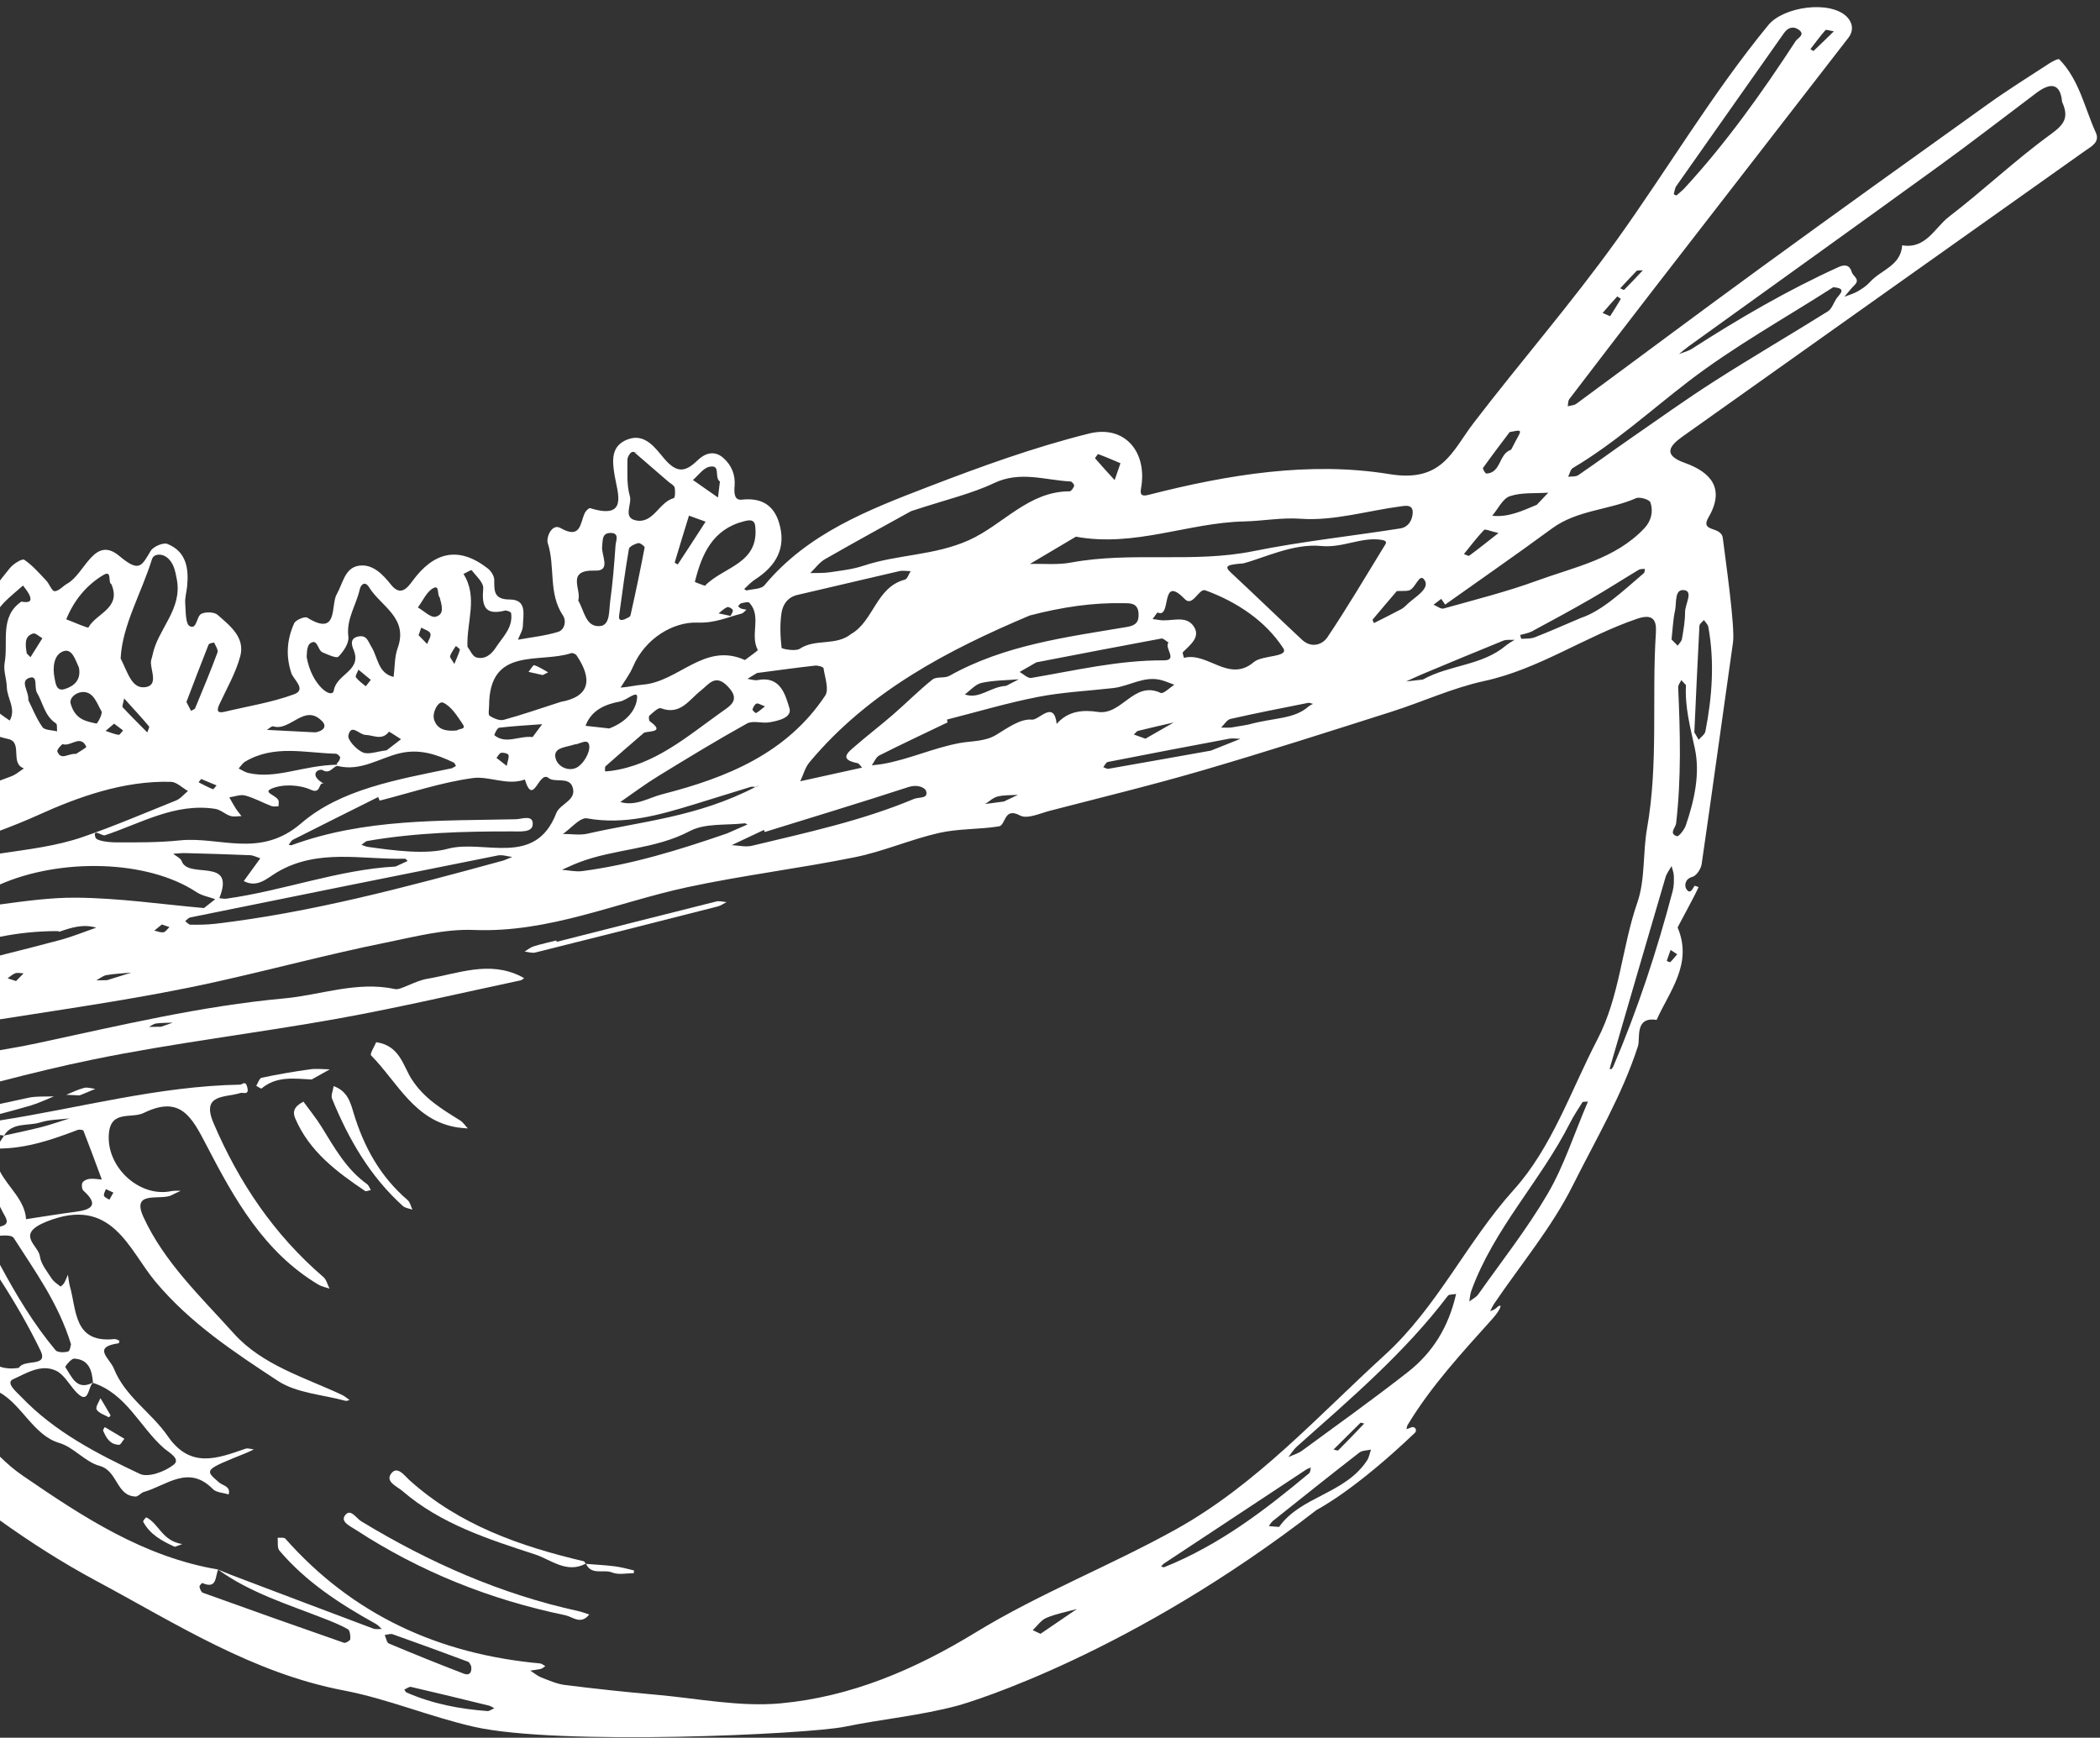 <?xml version="1.0" encoding="UTF-8"?> <svg xmlns="http://www.w3.org/2000/svg" width="284" height="235" viewBox="0 0 284 235" fill="none"><rect x="0" y="0" width="284" height="235" fill="#333333" stroke="none"/> <path d="M68.06 116.385C68.028 116.398 68.026 116.4 68.06 116.385V116.385Z" fill="white"></path> <path d="M224.039 137.928C224.036 137.928 224.035 137.928 224.032 137.928C224.026 137.944 224.018 137.96 224.01 137.975L224.039 137.928Z" fill="white"></path> <path d="M12.572 186.974C12.572 186.979 12.573 186.984 12.574 186.989C12.584 186.981 12.594 186.97 12.604 186.963C12.593 186.97 12.584 186.97 12.572 186.974Z" fill="white"></path> <path d="M1.779 186.517C3.508 185.749 5.529 184.407 7.563 185.36C8.605 185.846 9.295 187.108 10.113 188.046C12.083 190.308 11.847 187.555 12.573 186.989C12.572 186.984 12.571 186.978 12.571 186.973C10.332 188.124 9.722 186.169 8.832 184.884C8.772 184.798 9.634 183.712 10.033 183.733C12.014 183.838 12.448 185.322 12.571 186.973C12.583 186.969 12.592 186.969 12.604 186.962C12.593 186.969 12.583 186.981 12.573 186.989C12.573 186.996 12.574 187.002 12.575 187.009C17.11 188.488 18.898 192.973 22.165 195.846C22.796 196.401 24.489 197.281 23.493 198.076C22.325 199.009 20.05 199.855 18.922 199.324C13.143 196.6 7.419 193.653 2.905 188.94C2.253 188.258 0.694 186.998 1.779 186.517ZM14.314 160.809C14.606 160.943 14.898 161.079 15.335 161.28C15.104 161.691 14.948 161.969 14.792 162.246C14.536 162.07 14.138 161.94 14.066 161.708C13.989 161.458 14.218 161.113 14.314 160.809ZM8.01 195.136C9.967 195.708 11.516 197.709 13.472 198.238C15.942 198.905 15.698 202.301 18.337 202.384C18.703 202.396 19.055 201.879 19.458 201.765C22.521 200.895 25.488 198.016 28.784 201.371C29.255 201.852 30.197 201.869 30.921 202.101C31.232 200.997 30.151 200.925 29.651 200.497C27.61 198.755 27.585 198.788 33.316 196.484C33.661 196.346 33.99 196.172 34.326 196.013C33.948 195.973 33.523 195.804 33.198 195.917C29.383 197.241 25.744 198.661 22.679 194.204C20.482 191.013 16.913 188.878 15.394 185.067C14.844 183.689 12.397 182.167 16.046 181.659C16.096 181.652 16.159 181.313 16.141 181.305C15.924 181.21 15.683 181.069 15.464 181.09C9.969 181.664 10.381 177.25 9.459 173.976C9.315 173.462 9.274 172.917 9.187 172.385C9.02 172.758 8.881 173.148 8.678 173.5C8.561 173.7 8.213 174.004 8.185 173.981C7.754 173.646 7.26 173.329 6.974 172.884C6.364 171.93 5.539 170.95 5.398 169.902C5.196 168.386 2.016 166.924 6.292 165.205C15.151 161.645 17.407 169.019 21.039 173.349C25.748 178.965 31.658 182.854 37.57 186.738C40.117 188.41 43.642 188.596 46.727 189.441C46.888 189.484 47.091 189.369 47.275 189.328C46.929 189.091 46.607 188.804 46.233 188.628C41.141 186.25 35.466 184.605 31.641 180.354C27.193 175.41 22.197 170.693 19.395 164.576C17.695 160.865 21.762 162.422 23.236 161.614C23.63 161.398 24.048 161.228 24.455 161.037C24.026 161.05 23.583 161 23.168 161.085C18.809 161.988 14.264 157.75 14.736 153.195C15.056 150.104 17.798 151.308 19.436 150.509C24.408 148.084 25.924 151.029 27.951 154.934C31.688 162.136 35.706 169.34 43.059 173.725C43.508 173.992 44.058 174.088 44.562 174.264C44.293 173.736 44.151 173.059 43.735 172.701C37.066 166.973 32.302 159.902 28.872 151.869C27.164 147.869 30.51 148.468 32.52 147.808C32.867 147.694 33.754 148.194 33.429 146.989C33.18 146.072 32.777 146.676 32.487 146.681C21.447 146.88 10.818 149.826 0 151.518V153.497C0.178 153.522 0.357 153.546 0.536 153.572C1.699 151.709 3.798 152.319 5.45 151.79C6.701 151.39 8.088 151.413 9.415 151.246C8.159 151.638 6.917 152.081 5.645 152.409C3.958 152.843 2.248 153.188 0.548 153.57C0.365 153.85 0.182 154.131 0 154.412V155.322C3.678 155.276 7.097 154.107 10.493 152.81C10.721 152.722 11.237 152.791 11.287 152.917C12.145 155.104 12.95 157.309 13.767 159.513C13.213 159.474 12.649 159.366 12.105 159.425C11.758 159.464 11.285 159.673 11.147 159.947C11.007 160.222 11.07 160.828 11.284 161.022C13.351 162.881 12.492 163.581 10.248 163.873C8.003 164.167 5.766 164.537 3.526 164.873C3.358 162.289 1.126 160.595 0 158.424V163.186C0.125 163.417 0.245 163.648 0.355 163.881C0.665 164.542 1.517 165.472 0.203 165.825C0.138 165.842 0.068 165.869 0 165.893V167.11C0.778 167.046 1.631 167.062 1.852 167.408C4.706 171.883 7.886 176.202 9.603 181.791C9.551 181.938 9.48 182.696 9.214 182.772C8.689 182.922 7.786 182.921 7.509 182.59C4.543 179.04 2.18 175.096 0 171.042V173.01C2.009 176.117 3.871 179.325 5.474 182.637C6.603 184.965 3.24 183.726 2.561 184.977C1.536 185.141 0.706 185.061 0 184.822V188.336C2.977 190.031 4.594 194.134 8.01 195.136Z" fill="white"></path> <path d="M102.07 106.589C102.105 106.565 102.262 106.456 102.665 106.176C102.498 106.264 102.332 106.344 102.165 106.429C102.204 106.433 102.244 106.44 102.282 106.441C102.193 106.504 102.103 106.566 102.07 106.589Z" fill="white"></path> <path d="M29.503 212.271C29.503 212.267 29.503 212.266 29.505 212.265C29.496 212.261 29.487 212.257 29.479 212.253C29.486 212.26 29.495 212.264 29.503 212.271Z" fill="white"></path> <path d="M7.289 148.267C6.14 148.32 4.958 148.219 3.849 148.453C2.565 148.727 1.283 149.011 0 149.288V150.643C1.399 150.275 2.798 149.907 4.184 149.493C5.247 149.179 6.255 148.681 7.289 148.267Z" fill="white"></path> <path d="M53.115 221.012C56.526 222.221 59.924 223.466 63.315 224.73C63.503 224.801 63.594 225.126 63.712 225.304C63.858 226.142 63.51 226.638 62.742 226.345C59.336 225.038 55.953 223.673 52.59 222.258C52.294 222.134 52.211 221.501 52.029 221.104C52.393 221.067 52.803 220.901 53.115 221.012V221.012ZM66.856 231.014C66.427 231.198 66.175 231.412 65.94 231.395C62.16 231.119 58.474 230.416 54.982 228.883C54.849 228.825 54.78 228.622 54.681 228.486C54.987 228.361 55.331 228.07 55.594 228.131C59.119 228.945 62.633 229.807 66.148 230.665C66.325 230.708 66.482 230.826 66.856 231.014V231.014ZM141.516 218.789C142.825 218.237 144.255 217.976 145.636 217.595C144.023 218.695 142.411 219.793 140.716 220.949C140.297 220.75 139.981 220.604 139.667 220.455C140.277 219.884 140.795 219.091 141.516 218.789V218.789ZM157.399 211.454C163.805 207.213 170.216 202.977 176.629 198.749C176.824 198.619 177.064 198.56 177.283 198.467C177.207 198.728 177.216 199.09 177.043 199.236C171.053 204.234 164.884 208.961 157.401 211.957C157.365 211.947 157.197 211.896 157.029 211.846C157.152 211.713 157.253 211.55 157.399 211.454V211.454ZM175.412 195.602C182.604 189.201 189.948 182.957 195.815 175.225C195.968 175.022 196.461 175.077 196.921 174.986C195.907 179.472 193.733 182.934 190.415 185.533C185.735 189.2 180.891 192.661 176.093 196.177C175.553 196.574 174.86 196.76 174.237 197.043C174.625 196.56 174.955 196.009 175.412 195.602V195.602ZM198.967 174.601C201.997 166.19 208.344 159.722 212.324 151.862C212.816 150.892 213.429 149.98 214.009 149.056C214.056 148.978 214.285 149.017 214.751 148.969C212.845 153.43 211.508 157.659 209.329 161.397C206.555 166.153 203.109 170.522 199.921 175.034C199.635 175.441 199.115 175.685 198.704 176.004C198.788 175.534 198.807 175.042 198.967 174.601V174.601ZM180.344 196.025C181.572 194.807 182.799 193.589 184 192.398C184.264 192.457 184.383 192.481 184.5 192.508C183.335 193.721 182.177 194.941 180.987 196.129C180.896 196.219 180.564 196.065 180.344 196.025V196.025ZM184.888 197.484C181.927 202.033 175.893 202.34 172.981 206.496C172.235 206.434 171.916 206.409 171.596 206.383C171.772 206.15 171.908 205.867 172.129 205.693C176.017 202.593 179.903 199.49 183.831 196.441C184.223 196.136 184.875 196.164 185.407 196.038C185.239 196.524 185.16 197.067 184.888 197.484V197.484ZM217.828 144.028C220.293 135.562 222.753 127.094 225.243 118.636C225.4 118.097 225.78 117.626 226.057 117.124C226.167 117.566 226.357 118.006 226.368 118.452C226.387 119.132 226.385 119.84 226.213 120.489C224.088 128.572 221.48 136.493 218.197 144.185C218.139 144.321 218.037 144.44 217.956 144.568C217.863 144.576 217.773 144.58 217.684 144.582C217.732 144.397 217.775 144.212 217.828 144.028V144.028ZM220.491 59.305C218.128 60.941 215.811 62.644 213.436 64.26C213.092 64.494 212.532 64.413 212.073 64.476C212.279 64.073 212.377 63.489 212.707 63.294C218.357 59.942 223.192 55.532 228.368 51.56C234.519 46.844 241.371 43.042 247.92 38.845C249.891 38.986 248.743 39.789 248.333 40.417C247.96 40.988 247.725 41.774 247.201 42.102C242.131 45.272 236.963 48.286 231.923 51.505C228.036 53.985 224.284 56.681 220.491 59.305V59.305ZM222.388 71.43C218.444 75.621 212.921 76.676 207.848 78.532C203.732 80.038 199.455 81.105 195.228 82.294C194.853 82.4 194.327 81.962 193.871 81.776C194.217 81.513 194.563 81.25 194.911 80.986C195.087 81.246 195.264 81.504 195.441 81.762C200.263 78.336 205.127 74.966 209.893 71.464C213.296 68.964 217.561 68.992 221.26 67.374C221.761 67.156 223.067 67.557 223.2 67.946C223.616 69.161 223.309 70.452 222.388 71.43V71.43ZM222.312 77.508C219.419 79.985 216.632 82.629 213.823 83.557C211.139 84.694 209.365 85.486 207.556 86.185C207.007 86.396 206.356 86.357 205.749 86.389C205.704 86.392 205.64 86.05 205.585 85.869C206.113 85.713 206.687 85.642 207.16 85.389C209.864 83.933 212.567 82.472 215.228 80.937C217.387 79.694 219.48 78.337 221.619 77.057C221.843 76.922 222.173 76.968 222.455 76.928C222.411 77.125 222.435 77.402 222.312 77.508V77.508ZM203.645 87.313C200.397 90.037 196.015 89.894 192.427 91.898C191.688 91.982 190.925 92.07 190.163 92.158C190.864 91.838 191.559 91.498 192.272 91.201C195.939 89.67 199.604 88.134 203.288 86.645C203.744 86.462 204.312 86.558 204.828 86.525C204.432 86.785 204.005 87.01 203.645 87.313ZM185.813 84.262C185.751 84.098 185.584 83.85 185.639 83.784C186.773 82.417 187.932 81.073 188.909 79.929C189.728 79.9 190.14 79.948 190.519 79.857C191.456 79.628 191.944 77.34 192.663 78.462C193.391 79.6 191.445 80.68 190.433 81.608C190.136 81.878 189.853 82.193 189.505 82.377C188.289 83.03 187.047 83.638 185.813 84.262V84.262ZM176.077 86.513C172.852 83.502 169.684 80.43 166.455 77.425C165.513 76.549 165.936 76.353 168.115 76.193C170.856 75.496 174.873 73.47 178.66 73.836C181.657 74.126 184.085 72.574 186.856 73.01C187.793 73.157 187.369 73.589 187.169 73.916C184.657 78.017 182.208 82.162 179.533 86.156C178.804 87.246 177.315 87.668 176.077 86.513V86.513ZM176.977 95.532C174.988 97.288 172.385 97.017 168.883 97.972C168.916 97.968 167.757 98.197 166.589 98.372C166.117 98.442 165.627 98.389 165.144 98.392C165.563 97.989 165.925 97.334 166.411 97.224C169.888 96.436 173.388 95.753 176.885 95.057C177.096 95.016 177.341 95.14 177.571 95.189C177.371 95.302 177.145 95.384 176.977 95.532ZM163.764 101.509C159.532 102.262 154.719 103.126 149.901 103.966C149.688 104.002 149.436 103.821 149.201 103.742C149.405 103.502 149.576 103.093 149.817 103.045C155.287 101.969 160.764 100.922 166.244 99.898C166.729 99.808 167.251 99.908 167.755 99.917C166.616 100.372 165.477 100.825 163.764 101.509V101.509ZM158.732 97.705C157.5 98.412 156.268 99.117 154.905 99.897C154.383 99.708 153.863 99.521 153.343 99.333C153.537 99.161 153.705 98.89 153.929 98.834C155.524 98.433 157.131 98.077 158.732 97.705ZM148.456 96.274C146.453 95.964 144.399 96.149 142.907 97.901C142.541 94.604 140.516 97.421 139.548 97.321C138.019 97.162 136.243 98.45 134.724 99.378C133.2 100.31 131.302 100.205 129.833 100.476C126.221 101.14 122.916 102.704 119.346 103.322C118.869 103.406 118.383 103.437 117.901 103.493C118.235 103.038 118.47 102.386 118.92 102.16C121.968 100.622 125.06 99.176 128.138 97.698C128.116 97.569 128.093 97.44 128.07 97.31C132.16 96.273 136.216 95.058 140.351 94.252C143.701 93.598 147.149 93.44 150.555 93.049C152.755 92.797 154.763 91.333 157.107 91.988C157.688 92.15 158.247 92.398 158.816 92.606C158.189 92.998 157.333 93.877 156.969 93.706C153.323 92.001 151.736 96.782 148.456 96.274V96.274ZM135.764 108.393C134.863 108.513 134.048 108.621 133.233 108.729C133.791 108.377 134.308 107.862 134.915 107.716C135.797 107.501 136.745 107.552 137.665 107.489C137.013 107.8 136.361 108.109 135.764 108.393ZM123.625 108.034C116.561 110.996 109.098 112.596 101.693 114.377C100.836 114.584 99.868 114.332 98.951 114.293C100.406 113.606 101.859 112.92 103.313 112.234C103.348 112.329 103.383 112.422 103.419 112.518C109.915 110.502 116.429 108.536 122.895 106.425C124.005 106.064 125.098 106.449 125.258 107.024C125.542 108.045 124.245 107.774 123.625 108.034V108.034ZM78.747 117.802C77.853 117.92 76.914 117.692 75.995 117.624C76.737 117.3 77.468 116.949 78.222 116.656C83.098 114.76 88.51 114.917 93.299 112.386C95.372 111.292 98.206 111.636 100.696 111.34C100.816 111.325 100.951 111.442 101.08 111.498C100.154 111.905 99.229 112.309 98.303 112.716C91.905 114.922 85.472 116.92 78.747 117.802V117.802ZM75.225 109.976C72.369 117.374 65.412 113.462 60.557 114.786C57.628 115.585 53.374 115.045 49.752 114.53C49.456 114.488 49.174 114.344 48.886 114.248C49.16 114.066 49.415 113.773 49.712 113.722C56.197 112.602 62.747 112.422 69.307 112.436C70.366 112.438 71.945 112.593 72.041 111.544C72.174 110.1 70.542 110.773 69.799 110.79C59.581 111.013 49.289 110.685 39.459 114.292C39.342 114.333 39.184 114.265 39.044 114.249C39.233 114.014 39.373 113.686 39.618 113.562C43.453 111.621 47.302 109.706 51.148 107.786C51.213 107.949 51.279 108.112 51.344 108.274C55.539 107.209 59.688 105.801 63.948 105.221C66.171 104.918 68.583 106.29 70.98 105.417C72.156 109.232 72.852 104.086 74.213 105.228C74.972 105.862 76.894 105.033 77.402 106.353C78.124 108.228 75.732 108.662 75.225 109.976V109.976ZM68.06 116.385C68.076 116.378 68.095 116.37 68.133 116.357C54.487 120.088 42.021 123.402 29.168 124.922C28.046 125.056 26.904 125.061 25.772 125.054C25.528 125.053 25.285 124.745 25.042 124.578C25.267 124.404 25.47 124.122 25.72 124.072C39.583 121.256 53.448 118.453 67.322 115.688C67.935 115.566 68.622 115.813 69.275 115.89C68.725 116.114 68.182 116.336 68.06 116.385C68.026 116.4 68.028 116.398 68.06 116.385V116.385ZM22.108 126.073C21.721 126.142 21.285 125.937 20.87 125.85C21.177 125.601 21.483 125.353 21.891 125.022C22.255 125.146 22.586 125.26 22.917 125.374C22.649 125.62 22.41 126.018 22.108 126.073V126.073ZM14.477 132.554C14.042 132.561 13.536 132.57 13.031 132.578C13.487 132.332 13.921 131.952 14.406 131.868C15.516 131.678 16.652 131.633 17.777 131.528C16.719 131.858 15.662 132.186 14.477 132.554V132.554ZM24.575 116.46C24.424 116.04 23.815 115.788 23.417 115.458C23.966 115.426 24.516 115.356 25.063 115.369C27.981 115.446 30.898 115.528 33.814 115.653C34.282 115.673 34.741 115.926 35.204 116.072C34.982 116.378 34.76 116.688 34.536 116.993C34.013 117.713 33.49 118.432 32.966 119.15C34.812 120.134 36.167 118.729 37.454 117.968C42.981 114.694 48.947 116.273 54.756 116.128C54.878 116.125 55.004 116.326 55.128 116.432C54.64 116.658 54.151 116.884 53.5 117.185C45.768 117.6 38.36 120.45 30.605 121.533C30.299 121.577 29.976 121.49 29.66 121.464C31.924 115.817 25.476 118.965 24.575 116.46V116.46ZM15.731 113.918C14.745 113.917 13.057 113.738 12.908 113.258C12.49 111.921 13.777 113.094 14.186 112.96C19.046 111.346 23.681 108.546 29.109 109.386C29.821 109.496 30.443 110.112 31.156 110.345C31.61 110.494 32.155 110.369 32.659 110.366C32.392 110.013 32.101 109.674 31.864 109.302C31.558 108.825 31.295 108.321 31.014 107.828C31.732 107.73 32.51 107.409 33.156 107.582C34.364 107.905 35.487 108.534 36.663 108.99C36.958 109.105 37.321 109.06 37.651 109.04C37.678 109.038 37.683 108.672 37.698 108.473C37.768 107.584 35.38 107.249 36.699 106.666C38.208 106.001 40.506 106.104 42.036 106.804C43.503 107.472 43.009 105.606 43.815 106.008C43.574 105.838 43.31 105.692 43.094 105.493C42.01 104.505 43.221 103.912 43.628 104.15C44.715 104.788 45.1 103.45 45.738 103.602C48.763 104.325 51.242 102.572 53.94 101.896C56.656 101.214 59.007 101.992 61.354 103.122C61.498 103.193 61.563 103.428 61.665 103.586C61.374 103.752 61.082 103.918 61.127 103.893C53.681 105.434 46.078 106.732 40.739 111.333C35.153 116.146 29.748 113.086 24.303 113.652C21.466 113.948 18.589 113.926 15.731 113.918V113.918ZM29.292 106.216C29.12 106.396 28.873 106.761 28.788 106.728C28.125 106.46 27.493 106.114 26.852 105.794C26.945 105.676 27.041 105.557 27.207 105.349C27.956 105.66 28.624 105.938 29.292 106.216ZM25.212 94.932C26.13 92.53 27.146 89.837 28.211 87.162C28.277 86.994 28.946 86.876 28.96 86.906C29.16 87.342 29.54 87.898 29.408 88.25C28.47 90.78 27.431 93.27 26.396 95.761C26.325 95.933 26.029 96.013 25.837 96.136C25.714 95.897 25.589 95.658 25.212 94.932V94.932ZM33.146 103.006C37.058 100.662 41.297 101.834 45.433 101.929C45.64 101.933 46.036 102.326 46.007 102.472C45.854 103.248 45.225 103.272 45.7 103.41C40.896 103.49 37.4 105.412 33.578 104.533C33.121 104.428 32.708 104.132 32.276 103.924C32.563 103.614 32.797 103.216 33.146 103.006V103.006ZM36.945 98.228C39.283 98.942 41.19 95.054 43.571 97.544C44.3 98.305 43.627 98.893 42.641 99.042C40.459 98.93 38.279 98.818 36.098 98.706C36.383 98.536 36.732 98.161 36.945 98.228V98.228ZM41.958 87.002C42.956 86.29 42.953 87.932 43.61 88.216C44.32 88.522 45.504 89.068 45.769 88.801C46.456 88.11 47.224 86.969 47.114 86.118C46.799 83.716 48.181 81.842 48.651 79.706C48.808 78.99 49.386 78.558 49.908 79.41C51.496 82 55.271 83.534 53.778 87.648C53.34 88.854 53.401 90.241 53.233 91.545C51.098 91.042 51.121 88.898 50.231 87.477C49.761 86.728 49.624 85.849 48.46 86.076C47.071 86.345 47.723 87.616 47.872 88.018C48.884 90.74 45.514 91.145 45.145 93.372C44.939 94.614 42.163 92.761 41.474 88.866C41.513 88.685 41.413 87.39 41.958 87.002V87.002ZM48.477 90.564C48.991 90.988 49.505 91.413 50.147 91.942C49.844 92.328 49.654 92.569 49.465 92.809C49.007 92.412 48.473 92.068 48.13 91.586C48.008 91.417 48.347 90.916 48.477 90.564V90.564ZM54.234 99.969C53.527 100.513 52.82 101.056 52.284 101.469C50.979 101.618 49.833 102.094 49.055 101.748C48.191 101.36 46.975 100.064 47.119 99.442C47.5 97.794 48.607 99.368 49.41 99.382C50.491 99.404 51.634 100.2 52.596 98.962C52.639 98.906 53.665 99.616 54.234 99.969V99.969ZM57.765 87.094C57.406 86.725 57.047 86.356 56.609 85.902C56.759 85.473 56.864 85.176 56.968 84.877C57.403 85.136 58.078 85.308 58.204 85.674C58.336 86.05 57.934 86.613 57.765 87.094ZM58.592 79.536C59.481 79.057 59.078 80.429 59.468 80.798C59.725 81.824 60.189 83.084 58.903 83.404C58.251 83.566 57.318 82.602 56.512 82.148C57.189 81.248 57.692 80.024 58.592 79.536ZM62.568 97.914C63.106 98.698 62.086 98.498 61.807 98.776C60.456 98.926 59.155 98.736 58.712 97.336C58.395 96.334 59.3 94.748 59.92 95.02C61.022 95.504 61.823 96.821 62.568 97.914V97.914ZM61.653 87.354C61.843 87.529 62.224 87.756 62.192 87.873C62.042 88.434 61.781 88.966 61.444 89.792C61.139 89.248 60.804 88.916 60.87 88.716C61.032 88.229 61.38 87.805 61.653 87.354V87.354ZM63.78 77.11C64.39 77.892 65.415 78.79 65.349 79.574C65.153 81.921 65.518 83.265 68.275 82.576C68.526 82.513 69.1 82.75 69.122 82.908C69.409 84.885 67.979 86.138 67.039 87.593C66.429 88.537 65.532 89.228 64.412 88.901C63.893 88.75 63.574 87.914 63.219 87.46C63.089 84.088 64.672 80.75 62.682 77.622C63.062 77.44 63.724 77.038 63.78 77.11V77.11ZM68.525 103.573C67.701 102.93 67.42 102.712 67.141 102.494C67.348 102.252 67.528 101.853 67.771 101.809C68.092 101.75 68.692 101.896 68.76 102.093C68.874 102.424 68.66 102.868 68.525 103.573ZM66.862 99.428C66.813 99.389 67.232 98.444 67.49 98.413C69.425 98.185 71.376 98.081 73.321 97.937C72.867 98.549 72.412 99.161 72.031 99.674C70.104 99.481 68.425 100.702 66.862 99.428V99.428ZM77.231 88.334C77.43 88.268 77.846 88.438 77.972 88.625C80.177 91.893 79.769 94.213 75.832 94.921C73.066 95.809 70.618 96.666 68.121 97.346C67.56 97.5 66.759 97.15 66.215 96.804C65.991 96.66 66.141 95.912 66.143 95.437C66.178 87.374 72.93 89.753 77.231 88.334V88.334ZM80.507 77.166C82.691 77.24 81.292 75.06 81.432 73.894C81.53 73.082 81.385 72.109 82.508 72.073C83.844 72.028 83.286 73.141 83.244 73.75C83.069 76.278 82.867 78.81 82.519 81.32C82.35 82.537 82.532 84.516 81.193 84.662C79.195 84.88 79.034 82.6 78.198 81.212C78.703 79.757 76.44 77.029 80.507 77.166V77.166ZM83.869 94.865C84.713 94.706 86.214 93.306 86.167 94.272C86.08 96.01 84.718 97.636 82.393 98.512C81.566 98.42 80.378 98.288 79.19 98.156C79.984 95.981 81.919 95.23 83.869 94.865V94.865ZM83.76 83.03C84.158 80.097 84.546 77.161 85.052 74.245C85.112 73.901 85.836 73.561 86.309 73.445C86.549 73.385 87.208 73.884 87.179 74.034C86.594 77.112 85.954 80.178 85.263 83.232C85.208 83.473 84.697 83.612 84.443 83.77C83.551 84.06 83.705 83.434 83.76 83.03ZM84.852 62.16C84.849 61.794 85.251 61.146 85.518 61.118C86.036 61.062 86.59 61.356 85.734 61.12C87.99 63.069 89.19 64.104 90.388 65.14C90.684 65.397 91.153 65.61 91.232 65.922C91.35 66.385 91.296 67.314 91.131 67.36C89.109 67.898 88.373 70.844 86.017 70.381C84.174 70.021 85.504 68.201 85.179 67.085C84.729 65.54 84.864 63.81 84.852 62.16ZM93.175 69.733C93.826 69.969 94.477 70.204 95.425 70.548C94.041 72.692 92.859 74.52 91.658 76.336C91.656 76.34 91.231 76.117 91.245 76.07C91.871 73.953 92.525 71.844 93.175 69.733V69.733ZM95.921 63.128C97.546 62.766 96.539 64.557 97.359 65.126C97.273 65.838 97.188 66.56 97.101 67.28C95.97 66.49 94.84 65.7 93.709 64.912C94.441 64.292 95.092 63.309 95.921 63.128ZM100.575 70.505C101.197 70.345 102.023 70.138 102.134 71.126C102.708 76.27 97.844 76.616 95.33 79.221C94.717 78.981 93.959 78.738 93.973 78.685C94.901 74.942 96.367 71.593 100.575 70.505V70.505ZM97.182 82.95C97.566 82.656 97.92 82.29 98.351 82.104C98.526 82.028 99.015 82.289 99.097 82.498C99.177 82.7 98.915 83.036 98.81 83.296C98.146 83.153 97.664 83.052 97.182 82.95V82.95ZM101.346 81.516C103.042 83.358 101.384 85.861 102.477 87.889C102.532 87.992 101.453 88.705 100.74 89.26C95.275 86.782 91.792 92.206 86.935 92.588C86.011 92.661 84.946 92.92 83.928 92.989C84.493 92.053 85.179 91.169 85.6 90.173C87.248 86.288 91.092 84.077 94.307 84.196C96.7 84.286 98.325 83.482 100.274 82.984C100.527 82.92 100.725 82.637 100.948 82.454C100.701 82.404 100.444 82.377 100.208 82.29C100.062 82.237 99.948 82.092 99.82 81.989C99.957 81.848 100.075 81.62 100.236 81.584C100.605 81.502 101.184 81.338 101.346 81.516V81.516ZM101.766 95.94C101.852 95.637 102.057 95.25 102.314 95.149C102.536 95.064 102.893 95.325 103.454 95.528C102.92 95.946 102.61 96.236 102.248 96.429C102.185 96.465 101.732 96.056 101.766 95.94V95.94ZM87.888 97.552C87.744 97.448 87.704 96.881 87.826 96.778C88.308 96.369 89.029 95.648 89.385 95.781C92.021 96.761 93.179 94.641 94.76 93.408C95.854 92.553 96.712 91.088 98.381 92.785C100.253 94.688 98.75 95.45 97.439 96.385C92.854 99.656 88.539 103.436 82.647 104.249C82.374 104.286 82.098 104.297 81.823 104.32C81.844 104.082 81.769 103.736 81.899 103.62C83.617 102.088 85.365 100.59 87.105 99.084C87.828 98.832 89.993 99.058 87.888 97.552ZM78.016 103.79C76.862 104.417 75.255 103.641 75.095 102.325C74.94 101.053 76.581 101.07 77.736 100.664C78.32 100.694 79.579 99.708 79.694 100.874C79.787 101.82 78.893 103.313 78.016 103.79V103.79ZM79.453 112.741C78.398 112.982 77.239 112.776 76.128 112.777C77.224 112.03 78.459 110.502 79.391 110.67C84.471 111.584 89.152 110.217 93.864 108.784C96.415 108.008 98.954 107.196 101.506 106.421C101.706 106.361 101.938 106.408 102.164 106.429C102.331 106.344 102.497 106.264 102.664 106.176C102.261 106.456 102.104 106.565 102.069 106.589C102.055 106.598 102.057 106.597 102.069 106.589C102.102 106.566 102.192 106.504 102.281 106.441C102.243 106.44 102.203 106.433 102.164 106.429C94.287 110.505 86.721 111.076 79.453 112.741V112.741ZM110.229 90.014C110.609 89.972 111.345 90.185 111.37 90.361C111.554 91.606 112.151 93.245 111.596 94.078C106.366 101.925 98.248 105.181 89.564 107.41C87.702 107.889 85.958 109.077 83.89 108.461C85.58 107.297 87.225 106.057 88.973 104.984C92.951 102.54 96.943 100.11 101.022 97.844C101.806 97.408 103.032 97.842 104.024 97.686C105.248 97.492 107.146 97.041 106.762 95.77C106.206 93.936 105.532 91.374 102.465 91.969C102.03 92.053 101.544 91.868 101.081 91.806C101.654 91.457 102.226 91.106 102.379 91.012C105.357 90.625 107.789 90.286 110.229 90.014V90.014ZM105.687 82.909C105.855 81.789 106.493 80.765 107.839 80.456C112.435 79.401 117.019 78.293 121.615 77.238C122.103 77.126 122.641 77.234 123.156 77.241C122.899 77.637 122.711 78.3 122.375 78.386C118.478 79.402 118.157 84 115.103 85.738C113.027 87.401 110.255 86.33 108.155 87.737C107.582 88.12 105.718 87.761 105.7 87.602C105.525 86.052 105.458 84.448 105.687 82.909V82.909ZM111.571 75.618C115.888 73.146 120.256 70.765 123.211 69.126C128.004 67.544 131.384 66.781 134.439 65.329C137.981 63.645 141.349 64.942 144.796 65.114C144.975 65.124 145.313 65.562 145.268 65.697C145.169 65.993 144.871 66.445 144.653 66.444C139.079 66.436 135.64 70.986 131.026 73.053C126.339 75.152 121.409 74.958 116.773 76.509C115.302 77 113.715 77.168 112.168 77.398C111.32 77.524 110.446 77.472 109.584 77.498C110.241 76.862 110.802 76.058 111.571 75.618ZM140.155 89.572C146.188 88.41 151.615 87.356 157.051 86.353C157.333 86.301 157.699 86.704 158.028 86.894C157.405 87.609 159.368 89.314 157.371 89.304C151.273 89.268 145.403 90.676 139.461 91.681C138.997 91.76 138.417 91.158 137.892 90.872C138.813 90.342 139.735 89.812 140.155 89.572V89.572ZM137.779 91.864C137.104 92.214 136.428 92.565 136.068 92.75C133.887 92.881 132.448 94.614 130.474 93.909C131.229 93.366 131.919 92.529 132.753 92.349C134.387 91.993 136.099 92.005 137.779 91.864ZM128.392 91.397C127.739 91.761 126.654 91.46 126.11 91.893C124.255 93.372 122.578 95.073 120.782 96.63C119.112 98.08 117.352 99.424 115.681 100.873C114.721 101.706 113.355 102.704 115.953 103.2C116.195 103.248 116.38 103.598 116.591 103.809C113.803 104.424 111.016 105.038 108.229 105.653C108.632 104.796 108.875 103.802 109.464 103.096C117.518 93.448 128.284 87.873 139.264 83.234C143.667 82.089 147.789 81.486 151.985 81.569C152.805 81.584 153.857 81.51 153.972 82.893C154.073 84.113 153.585 84.588 152.439 84.781C144.201 86.17 135.869 87.212 128.392 91.397V91.397ZM161.413 84.672C160.316 83.097 158.297 84.138 156.713 83.834C156.439 83.781 156.157 83.76 155.88 83.725C156.117 83.414 156.493 82.798 156.572 82.834C158.513 83.717 156.831 77.508 160.229 81.017C161.319 82.14 162.129 79.509 163.013 79.833C167.267 81.393 171.116 83.944 173.539 87.649C174.356 88.9 170.787 88.572 169.604 89.506C166.2 92.434 163.341 88.113 160.117 88.965C160.065 88.697 159.875 88.294 159.983 88.186C160.971 87.192 162.433 86.138 161.413 84.672V84.672ZM168.248 70.517C170.759 70.462 173.289 69.964 175.929 70.154C180.392 70.477 184.975 69.056 189.52 68.465C190.023 68.398 191.124 68.172 191.051 69.378C190.984 70.448 190.408 71.298 189.372 71.461C182.756 72.505 176.075 73.209 169.517 74.533C161.335 76.186 153.005 74.557 144.84 76.078C143.039 76.413 141.139 76.216 139.285 76.264C141.389 75.017 143.493 73.769 145.504 72.578C153.435 74.04 160.712 70.682 168.248 70.517V70.517ZM148.533 61.416C149.513 61.777 150.471 62.197 151.528 62.644C151.209 63.57 150.975 64.249 150.743 64.926C149.853 63.953 148.959 62.985 148.101 61.985C148.065 61.942 148.464 61.389 148.533 61.416ZM200.696 71.672C200.856 71.505 201.532 71.83 202.655 72.084C201.013 73.369 199.879 74.284 198.703 75.144C198.583 75.233 198.227 75.004 197.98 74.922C198.873 73.826 199.725 72.693 200.696 71.672V71.672ZM209.385 66.628C208.868 67.174 208.351 67.72 207.833 68.265C205.809 69.114 203.968 69.982 201.801 69.75C202.591 68.828 203.219 67.42 204.204 67.096C205.808 66.568 207.645 66.748 209.385 66.628V66.628ZM204.165 58.429C205.219 58.272 205.936 57.922 205.347 58.952C205.035 59.496 204.764 60.062 204.469 60.616C204.423 60.704 204.363 60.821 204.284 60.85C202.681 61.412 203.016 63.941 201.02 64.045C200.871 64.053 200.487 63.384 200.561 63.28C201.813 61.528 203.121 59.814 204.165 58.429V58.429ZM228.336 46.858C239.669 38.697 251.025 30.569 262.333 22.373C266.744 19.177 271.049 15.833 275.404 12.56C277.339 11.105 278.647 11.268 278.872 13.777C279.861 15.944 279.116 16.868 277.313 18.176C272.553 21.629 268.259 25.718 263.585 29.301C261.645 30.786 260.463 33.72 257.248 33.174C257.072 35.94 254.365 36.502 252.893 38.138C252.432 38.652 251.823 39.061 251.217 39.409C250.667 39.725 250.032 39.893 249.433 40.128C249.889 39.598 250.312 39.038 250.807 38.55C251.62 37.75 250.597 37.369 250.435 36.805C250.161 35.857 249.52 35.718 248.659 36.109C241.741 39.25 235.199 43.058 228.819 47.164C228.296 47.5 227.651 47.645 227.063 47.88C227.487 47.538 227.895 47.176 228.336 46.858V46.858ZM226.531 82.562C226.759 81.528 226.411 79.573 227.816 79.814C228.997 80.018 227.877 81.737 227.884 82.777C227.892 83.988 227.664 85.208 227.465 86.412C227.411 86.737 227.089 87.018 226.891 87.318C226.632 87.058 226.372 86.797 226.056 86.478C226.208 85.134 226.253 83.822 226.531 82.562V82.562ZM229.828 84.628C229.843 84.357 230.225 84.106 230.437 83.846C230.641 84.158 230.971 84.449 231.032 84.789C231.889 89.521 231.549 94.232 230.633 98.913C230.551 99.33 230.039 99.665 229.725 100.038C229.52 99.689 229.315 99.338 229.139 99.04C229.363 94.194 229.573 89.41 229.828 84.628V84.628ZM227.98 111.637C227.78 112.218 227.029 113.158 226.791 113.085C225.648 112.738 226.608 111.928 226.673 111.358C227.384 105.226 227.231 99.089 226.952 92.946C226.937 92.632 227.229 92.301 227.38 91.977C227.611 92.226 227.841 92.473 228.005 92.649C227.852 95.668 228.593 98.376 229.2 101.176C229.948 104.626 229.144 108.241 227.98 111.637V111.637ZM225.881 130.112C225.823 130.166 225.409 129.952 225.412 129.94C225.569 129.442 225.753 128.954 225.935 128.465C226.157 128.613 226.381 128.761 226.817 129.053C226.457 129.474 226.195 129.821 225.881 130.112V130.112ZM2.169 132.676C1.716 132.528 1.374 132.414 1.032 132.302C1.377 132.065 1.693 131.744 2.074 131.618C2.408 131.509 2.815 131.621 3.189 131.636C2.868 131.964 2.547 132.292 2.169 132.676ZM20.622 88.617C20.555 88.964 20.387 89.309 20.404 89.648C20.466 90.872 21.389 92.736 19.597 92.934C17.816 93.133 17.321 91.041 16.315 89.042C16.532 84.565 19.112 80.256 20.547 75.64C20.795 74.841 21.89 74.854 22.538 75.353C23.489 76.084 23.691 77.158 23.917 78.37C24.68 82.454 21.308 85.084 20.622 88.617ZM19.914 99.05C18.798 97.921 17.67 96.804 16.588 95.642C16.482 95.528 16.661 95.148 16.787 94.453C18.08 95.885 19.143 97.03 20.146 98.226C20.25 98.349 20 98.769 19.914 99.05ZM16.034 99.377C15.436 99.281 14.862 99.033 14.279 98.844C14.605 98.566 14.932 98.29 15.432 97.864C15.855 98.182 16.25 98.478 16.646 98.776C16.44 98.988 16.201 99.405 16.034 99.377ZM13.049 97.852C11.711 97.557 10.232 97.352 9.597 95.288C9.264 94.437 10.232 93.668 11.059 93.593C12.668 93.45 13.079 95.11 13.723 96.186C13.919 96.513 13.165 97.877 13.049 97.852V97.852ZM10.281 101.953C9.188 101.861 8.263 102.909 7.75 101.614C7.668 101.408 8.367 100.593 8.511 100.641C9.58 100.998 10.887 99.274 11.672 100.994C11.719 101.097 10.631 101.716 10.281 101.953V101.953ZM5.738 98.326C4.915 97.161 4.384 95.788 3.832 94.686C3.936 93.454 2.594 92.089 4.016 91.654C5.174 91.3 4.589 92.981 4.999 93.676C5.826 95.076 6.038 96.834 7.572 97.829C7.77 97.957 7.677 98.534 7.719 98.905C7.039 98.726 6.049 98.766 5.738 98.326V98.326ZM4.483 85.673C4.805 85.576 5.31 86.084 5.731 86.313C5.196 87.166 4.661 88.02 4.125 88.87C3.885 88.637 3.645 88.401 3.619 88.374C3.398 87.049 3.309 86.028 4.483 85.673ZM8.571 88.07C9.786 87.641 10.219 89.334 10.676 90.286C10.992 91.946 10.036 92.778 8.77 93.181C7.607 93.549 7.527 92.421 7.38 91.702C7.09 90.276 7.264 88.529 8.571 88.07ZM13.971 77.766C15.22 77.021 14.555 78.8 15.055 78.989C16.479 82.268 13.008 82.925 11.963 84.852C11.888 84.989 10.002 84.142 8.958 83.754C9.989 81.221 11.659 79.146 13.971 77.766ZM218.705 40.1C218.732 40.073 219.208 40.412 219.203 40.418C218.747 41.193 218.263 41.95 217.749 42.76C217.204 42.528 216.968 42.426 216.732 42.325C217.384 41.578 218.029 40.825 218.705 40.1V40.1ZM221.339 36.63C221.417 36.549 221.628 36.597 222.176 36.556C221.163 37.628 220.421 38.426 219.647 39.194C219.592 39.25 219.299 39.062 219.115 38.986C219.853 38.197 220.585 37.404 221.339 36.63ZM226.723 25.125C231.557 18.236 236.417 11.364 241.259 4.48C241.796 3.717 242.504 3.505 243.223 3.994C244.227 4.68 243.115 5.136 242.845 5.549C238.299 12.524 233.476 19.296 227.824 25.436C227.517 25.77 227.148 26.049 226.716 26.437C226.611 26.385 226.353 26.29 226.361 26.26C226.455 25.873 226.503 25.436 226.723 25.125V25.125ZM246.864 4.082C246.969 3.962 247.423 4.146 248.005 4.236C246.94 5.276 246.112 6.092 245.263 6.885C245.227 6.918 244.983 6.729 244.835 6.642C245.503 5.781 246.147 4.9 246.864 4.082ZM46.484 228.607C52.459 229.748 58.178 232.185 64.126 233.528C75.56 236.112 109.263 234.537 114.263 233.509C119.293 232.473 124.533 232.004 129.539 230.653C131.408 230.149 153.104 223.536 178.061 204.193C178.337 204.024 183.129 201.605 191.331 193.784C191.744 193.39 191.305 192.801 190.82 193.046C190.629 193.142 190.415 193.196 190.211 193.269C190.26 193.081 190.268 192.865 190.365 192.705C193.556 187.424 197.723 182.925 201.819 178.364C203.08 176.961 203.312 175.978 202.255 176.965C202.067 177.14 201.775 177.202 201.529 177.319C201.708 176.978 201.855 176.617 202.069 176.302C205.661 170.998 209.861 166.001 212.697 160.322C215.783 154.14 219.369 148.138 221.52 141.46C221.849 140.438 221.028 137.45 224.032 137.928C225.819 133.98 228.944 130.332 226.883 125.441C226.859 125.384 229.353 120.876 229.709 119.961C229.519 119.902 229.184 119.758 229.159 119.801C228.868 120.282 228.528 121.018 228.035 120.18C227.808 119.794 227.821 118.869 228.887 118.577C229.431 118.426 230.035 117.5 230.129 116.856C231.584 106.865 232.943 96.862 234.369 86.87C234.671 84.768 233.304 75.35 232.992 72.782C232.783 71.064 229.831 72.064 231.064 69.946C233.316 66.085 231.4 63.861 227.839 62.596C224.811 61.522 225.805 60.272 227.551 59.03C245.673 46.145 263.817 33.29 281.952 20.418C282.801 19.814 284.027 19.245 283.435 17.937C281.909 14.569 281.193 10.788 278.497 8.025C278.367 7.892 277.572 8.297 277.161 8.564C274.372 10.382 271.543 12.15 268.835 14.086C258.549 21.441 248.276 28.814 238.055 36.257C229.727 42.32 221.483 48.497 213.185 54.601C212.877 54.829 212.407 54.836 212.012 54.945C212.08 54.617 212.048 54.212 212.231 53.972C216.023 48.998 219.827 44.034 223.652 39.088C232.412 27.762 241.181 16.446 249.956 5.133C250.776 4.076 250.5 2.984 249.735 2.24C247.445 0.01 241.193 0.9 239.149 3.386C231.587 12.589 225.544 22.852 218.625 32.493C212.539 40.974 205.664 48.885 199.305 57.177C196.373 61.002 195.075 65.292 187.927 64.122C177.131 62.357 166.064 64.177 155.348 66.916C154.645 67.094 154.112 67.109 154.303 66.092C155.216 61.181 152.161 57.417 147.267 58.634C139.876 60.472 132.648 63.094 125.525 65.836C117.41 68.958 109.224 72.124 103.385 79.149C102.943 79.682 101.807 79.644 100.987 79.845C100.893 79.866 100.758 79.721 100.642 79.654C101.119 79.229 101.55 78.73 102.082 78.389C104.946 76.557 106.401 74.1 105.352 70.677C104.608 68.248 102.901 67.282 100.301 67.573C99.287 67.686 99.27 66.621 99.344 65.742C99.47 64.254 98.965 62.95 97.846 61.949C96.604 60.838 95.319 61.302 94.344 62.246C92.661 63.877 91.533 64.017 89.821 62.014C88.692 60.692 87.269 58.528 84.912 59.412C82.628 60.266 82.768 62.214 83.126 64.33C83.532 66.724 84.972 70.322 79.812 68.72C79.646 68.668 79.209 69.1 79.078 69.388C78.438 70.797 78.55 72.972 75.786 71.402C74.651 70.757 73.825 72.658 74.082 73.454C75.114 76.644 74.126 80.23 76.125 83.221C76.643 83.996 76.342 85.188 75.477 85.452C73.722 85.989 71.86 86.18 70.043 86.513C70.279 85.884 70.701 85.26 70.714 84.628C70.743 83.164 71.331 81.082 68.94 81.074C66.756 81.068 66.847 79.918 66.841 78.414C66.838 77.893 66.409 77.22 65.971 76.878C61.973 73.765 58.636 74.668 55.766 78.593C55.057 79.562 54.146 80.658 52.886 79.078C51.762 77.668 50.402 76.232 48.546 76.502C46.619 76.784 46.377 78.897 45.535 80.369C44.69 81.848 45.81 86.153 41.551 83.529C41.218 83.325 39.988 83.837 39.784 84.29C38.81 86.449 38.622 88.673 39.401 91.03C39.69 91.906 41.508 93.25 39.761 93.893C36.761 94.997 33.54 95.5 30.409 96.249C29.402 96.489 29.259 96.133 29.67 95.248C30.663 93.106 31.879 91.016 32.487 88.764C33.181 86.201 31.11 84.637 29.445 83.16C28.99 82.756 27.844 82.721 27.242 83.002C26.555 83.322 26.653 85.186 25.66 84.68C25.072 84.38 25.128 82.664 25.049 81.574C24.995 80.838 25.227 80.084 25.302 79.334C25.548 76.884 25.211 74.602 22.646 73.56C22.084 73.332 20.738 73.908 20.384 74.493C19.141 76.548 18.859 77.468 16.145 75.193C12.743 72.338 11.503 77.578 9.109 78.92C8.512 79.254 7.964 79.941 7.385 79.949C7.016 79.956 6.682 78.966 6.246 78.505C5.305 77.513 4.391 76.452 3.278 75.698C2.998 75.51 1.828 76.237 1.365 76.793C0.898 77.354 0.454 77.934 0 78.506V82.122C0.182 81.894 0.37 81.67 0.573 81.46C1.361 80.644 2.264 79.94 3.114 79.185C3.384 79.566 3.701 79.924 3.914 80.334C4.299 81.077 4.277 81.625 2.886 81.362C-0.094 83.402 1.146 86.816 0.627 89.634C0.433 90.68 0.896 91.829 0.923 92.934C0.959 94.45 2.218 95.856 1.317 97.444C0.868 97.142 0.426 96.836 0 96.514V99.65C0.361 99.742 0.704 99.857 1.079 99.932C3.146 100.345 1.282 103.238 3.238 103.914C2.684 104.27 2.171 104.734 1.569 104.969C1.049 105.17 0.525 105.362 0 105.554V112.337C1.711 111.689 3.41 111.016 5.073 110.262C10.571 107.773 16.702 105.556 23.114 105.73C23.892 105.752 24.649 106.541 25.417 106.973C24.881 107.412 24.412 108.012 23.799 108.257C19.596 109.945 15.341 111.764 11.166 113.2C7.633 114.417 3.815 114.861 0 115.43V119.609C8.137 116.028 19.916 116.238 26.569 120.645C27.305 121.133 28.257 121.292 29.109 121.602C28.708 121.918 28.306 122.234 27.588 122.8C21.927 122.305 16.11 121.438 10.287 121.397C6.861 121.372 3.43 121.854 0 122.314V126.688C2.523 126.181 5.114 125.913 7.781 125.917C7.878 125.917 7.99 126.014 8.067 125.988C9.676 125.426 11.289 124.93 13.013 125.454C11.376 126.02 9.765 126.685 8.096 127.13C5.404 127.85 2.703 128.536 0 129.216V137.845C9.73 136.314 19.491 134.936 29.088 132.808C36.791 131.1 44.443 129.034 52.192 127.469C56.122 126.673 60.15 125.606 64.089 125.764C74.267 126.174 83.393 122.028 92.997 119.972C100.488 118.366 108.122 117.444 115.633 115.921C119.477 115.142 123.145 113.522 126.977 112.645C129.61 112.044 132.406 112.185 135.091 111.753C136.041 111.6 135.747 109.089 137.948 110.284C138.917 110.808 140.685 109.978 142.056 109.625C148.944 107.842 155.863 106.157 162.691 104.164C171.235 101.669 179.711 98.942 188.195 96.246C192.388 94.914 196.444 93.026 200.716 92.1C208.151 90.488 214.357 86.068 221.431 83.668C223.783 82.87 224.031 84.156 223.937 85.6C223.371 94.4 224.295 103.26 222.744 112.024C222.156 115.342 222.515 118.925 221.436 122.04C219.325 128.136 219.073 134.716 216.031 140.568C212.444 147.466 209.901 155.15 204.723 160.896C198.355 167.961 194.408 176.741 187.268 183.25C178.192 191.525 169.908 200.764 159.059 206.802C150.172 211.746 140.584 215.481 131.929 220.771C123.668 225.819 115.058 229.473 105.575 230.352C100.027 230.864 94.314 229.679 88.682 229.183C84.593 228.821 80.509 228.383 76.436 227.874C75.334 227.737 74.263 227.262 73.212 226.854C72.674 226.643 72.213 226.238 71.716 225.921C72.197 225.849 72.684 225.805 73.154 225.69C73.369 225.637 73.55 225.445 73.746 225.316C73.505 225.191 73.272 224.974 73.022 224.952C59.398 223.701 47.752 218.438 38.588 208.078C38.415 207.883 37.903 207.986 37.55 207.952C37.615 208.537 37.463 209.308 37.78 209.683C41.392 213.953 46.005 216.929 50.839 219.612C51.14 219.778 51.37 220.069 51.634 220.302C51.245 220.286 50.818 220.369 50.472 220.24C44.121 217.858 37.779 215.453 31.436 213.048C30.786 212.802 30.148 212.528 29.505 212.265C29.504 212.266 29.504 212.267 29.503 212.271C33.825 215.397 38.876 216.945 43.761 218.857C44.878 219.295 46.007 219.734 47.043 220.326C47.331 220.49 47.409 221.214 47.374 221.666C47.358 221.862 46.737 222.237 46.519 222.161C40.144 219.942 33.782 217.685 27.432 215.396C27.202 215.312 27.037 214.876 26.976 214.577C26.947 214.437 27.318 214.057 27.377 214.084C29.373 214.961 29.08 213.197 29.503 212.271C29.495 212.264 29.486 212.26 29.479 212.253C29.488 212.257 29.496 212.261 29.505 212.265C29.506 212.262 29.507 212.258 29.508 212.255C19.449 210.56 11.258 205.172 3.052 199.545C1.918 198.766 0.924 197.901 0 196.992V205.617C4.141 208.586 8.463 211.346 13.044 213.804C23.842 219.595 34.129 226.246 46.484 228.607" fill="white"></path> <path d="M21.109 138.411C21.857 138.313 22.617 138.327 23.372 138.295C22.893 138.463 22.414 138.631 21.781 138.852C21.32 138.859 20.736 138.865 20.151 138.875C20.469 138.713 20.776 138.453 21.109 138.411ZM45.817 137.729C54.06 136.241 62.225 134.315 70.422 132.575C70.588 132.537 70.729 132.38 70.881 132.279C70.728 132.195 70.576 132.104 70.42 132.027C66.131 129.895 62.012 131.649 57.78 132.367C56.119 132.648 54.173 133.916 53.463 133.763C48.259 132.641 43.378 134.568 38.419 135.021C27.197 136.049 16.203 138.683 5.171 141.048C3.456 141.417 1.73 141.728 0 142.02V146.248C4.16 145.171 8.332 144.152 12.537 143.291C23.546 141.031 34.748 139.725 45.817 137.729Z" fill="white"></path> <path d="M79.681 218.338C78.547 219.783 77.447 218.642 76.457 218.438C66.301 216.337 56.814 212.557 48.113 206.882C47.414 206.424 46.022 205.818 46.645 204.949C47.389 203.909 48.154 205.306 48.846 205.728C58.015 211.298 67.711 215.582 78.231 217.882C78.693 217.983 79.136 218.165 79.681 218.338Z" fill="white"></path> <path d="M50.873 140.942C54.069 141.389 54.516 144.147 55.664 145.934C57.35 148.557 59.753 149.985 62.215 151.514C62.631 151.773 62.92 152.235 63.268 152.604C62.815 152.562 62.359 152.542 61.91 152.474C56.05 151.593 53.764 146.358 50.182 142.722C49.995 142.531 50.634 141.527 50.873 140.942Z" fill="white"></path> <path d="M79.234 211.447C76.663 212.862 74.471 210.903 72.393 210.224C66.065 208.16 59.61 206.108 54.41 201.624C53.701 201.013 52.049 200.379 52.915 199.257C53.749 198.179 54.708 199.568 55.378 200.171C62.12 206.24 70.333 209.109 78.947 211.138C79.057 211.163 79.125 211.368 79.213 211.489L79.234 211.447Z" fill="white"></path> <path d="M41.036 148.982C41.828 150.077 42.747 151.191 43.498 152.409C45.24 155.229 46.846 158.138 49.632 160.13C49.874 160.304 49.982 160.662 50.153 160.935C49.883 160.981 49.523 161.165 49.359 161.054C45.517 158.458 41.828 155.702 39.925 151.243C39.559 150.383 39.724 149.655 41.036 148.982Z" fill="white"></path> <path d="M45.121 146.885C47.027 147.552 47.415 149.174 47.801 150.456C49.197 155.09 51.423 159.124 55.132 162.301C55.468 162.586 55.565 163.15 55.774 163.586C55.336 163.426 54.796 163.378 54.475 163.088C50.042 159.081 47.131 154.047 44.907 148.584C44.728 148.142 45.032 147.508 45.121 146.885Z" fill="white"></path> <path d="M75.282 127.368C82.471 125.544 89.659 123.712 96.855 121.915C97.288 121.805 97.788 121.961 98.257 121.993C97.865 122.193 97.496 122.472 97.08 122.579C88.853 124.677 80.624 126.761 72.387 128.815C71.945 128.925 71.429 128.735 70.947 128.685C71.352 128.444 71.73 128.117 72.167 127.98C73.174 127.667 74.21 127.444 75.234 127.184C75.251 127.247 75.267 127.307 75.282 127.368Z" fill="white"></path> <path d="M42.149 145.984C39.776 145.86 37.381 145.501 35.378 147.196C35.297 147.265 34.903 146.966 34.654 146.838C34.897 146.46 35.081 145.809 35.39 145.746C37.553 145.293 39.737 144.916 41.927 144.609C42.8 144.486 43.708 144.605 44.599 144.614C43.788 145.068 42.977 145.521 42.149 145.984Z" fill="white"></path> <path d="M24.65 208.81C23.884 209.076 23.698 209.21 23.594 209.164C21.901 208.392 20.276 207.516 19.362 205.784C19.309 205.683 19.745 205.177 19.784 205.195C21.502 206.064 21.927 208.4 24.65 208.81Z" fill="white"></path> <path d="M79.213 211.489C80.51 211.593 81.811 211.655 83.101 211.816C83.987 211.925 84.856 212.167 85.728 212.371C85.751 212.377 85.718 212.749 85.711 212.749C84.728 212.75 83.638 213.002 82.79 212.657C81.62 212.181 79.968 213.102 79.234 211.447C79.234 211.447 79.213 211.489 79.213 211.489Z" fill="white"></path> <path d="M10.763 148.137C10.197 148.11 9.574 148.082 8.951 148.053C9.756 147.73 10.542 147.33 11.377 147.118C11.839 147.001 12.381 147.199 12.888 147.257C12.208 147.538 11.527 147.819 10.763 148.137Z" fill="white"></path> <path d="M16.822 194.574C16.513 194.945 16.313 195.387 16.118 195.385C14.881 195.374 14.36 194.451 13.946 193.467C13.901 193.361 14.092 193.154 14.173 192.994C15.005 193.49 15.837 193.986 16.822 194.574Z" fill="white"></path> <path d="M13.584 189.084C14.015 189.805 14.495 190.598 14.954 191.407C14.971 191.437 14.736 191.677 14.707 191.661C14.128 191.338 13.354 191.112 13.067 190.609C12.88 190.285 13.408 189.55 13.584 189.084Z" fill="white"></path> <path d="M73.391 91.293C72.835 91.166 72.156 91.013 71.477 90.86C71.742 90.538 72.11 89.906 72.253 89.953C72.912 90.173 73.508 90.582 74.127 90.922C73.957 91.009 73.786 91.093 73.391 91.293Z" fill="white"></path> </svg> 